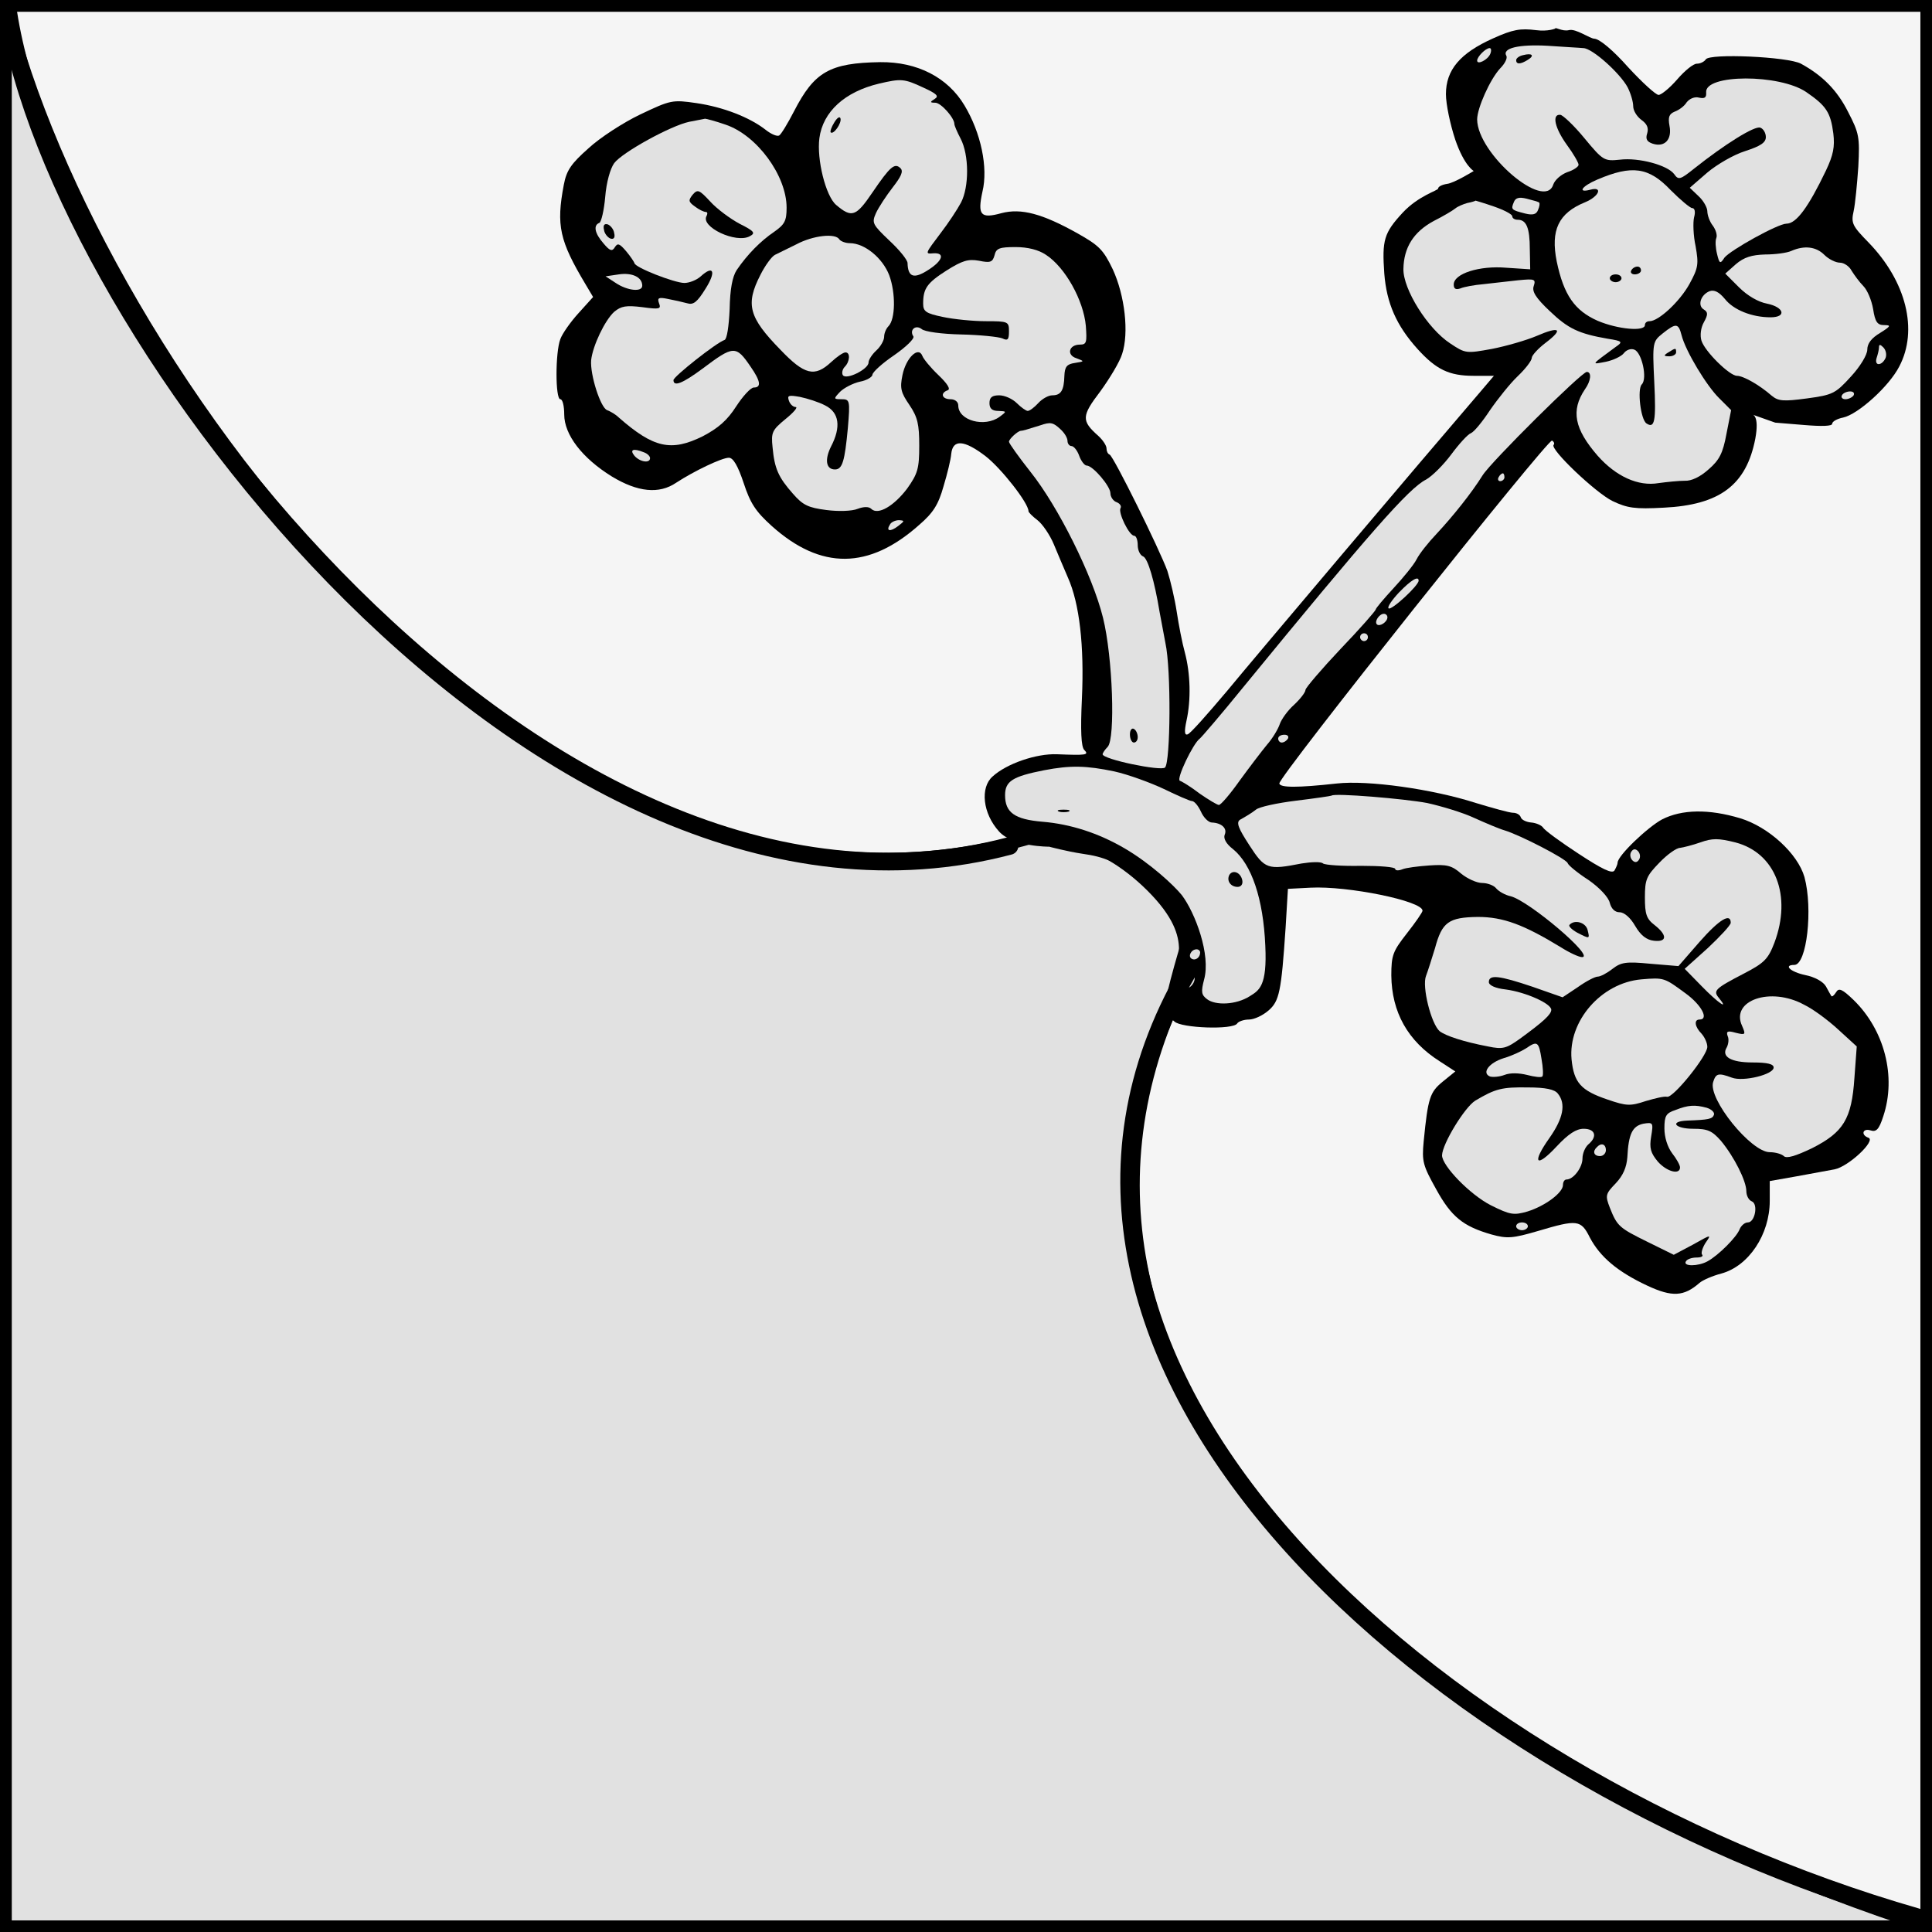 <?xml version="1.0" encoding="UTF-8" standalone="no"?>
<!DOCTYPE svg PUBLIC "-//W3C//DTD SVG 1.1//EN" "http://www.w3.org/Graphics/SVG/1.1/DTD/svg11.dtd">
<svg xmlns="http://www.w3.org/2000/svg" xmlns:dc="http://purl.org/dc/elements/1.1/" xmlns:xl="http://www.w3.org/1999/xlink" version="1.1" viewBox="425.5 65.5 327.938 327.938" width="327.938" height="327.938">
  <rect x="425.5" y="65.5" width="327.938" height="327.938" fill="#808080" stroke="none"/>
  <defs>
    <clipPath id="artboard_clip_path">
      <path d="M 425.5 65.5 L 753.438 65.5 L 753.438 393.438 L 425.5 393.438 Z"/>
    </clipPath>
  </defs>
  <g id="Flowers_Issuant_From_The_Line,_Per_Bend_Three" fill="none" stroke-opacity="1" stroke-dasharray="none" stroke="none" fill-opacity="1">
    <title>Flowers Issuant From The Line, Per Bend Three</title>
    <g id="Fields_Master_layer" clip-path="url(#artboard_clip_path)">
      <title>Master layer</title>
      <g id="Graphic_4">
        <rect x="426.5" y="66.5" width="325.969" height="325.969" fill="#f5f5f5"/>
        <rect x="426.5" y="66.5" width="325.969" height="325.969" stroke="black" stroke-linecap="round" stroke-linejoin="miter" stroke-width="2"/>
      </g>
    </g>
    <g id="Flowers_Issuant_From_The_Line,_Per_Bend_Three_Layer_3" clip-path="url(#artboard_clip_path)">
      <title>Layer 3</title>
      <g id="Graphic_3">
        <path d="M 752.463 392.469 C 666 364.5 594 301.5 625.5 234 C 625.5 229.5 630 225 621 216 C 612 207 603 207 603 207 C 517.5 234 441 126 426.5 66.505 L 426.5 392.469 Z" fill="#e1e1e1"/>
        <path d="M 752.463 392.469 C 666 364.5 594 301.5 625.5 234 C 625.5 229.5 630 225 621 216 C 612 207 603 207 603 207 C 517.5 234 441 126 426.5 66.505 L 426.5 392.469 Z" stroke="black" stroke-linecap="round" stroke-linejoin="bevel" stroke-width="2"/>
      </g>
      <g id="Group_106">
        <g id="Graphic_151">
          <path d="M 686.23 70.618 C 683.581 70.287 682.323 70.486 678.946 72.009 C 673.317 74.525 670.933 77.373 670.933 81.479 C 670.933 83.201 671.661 86.644 672.522 89.227 C 674.045 93.664 675.651 94.524 675.651 94.524 C 675.651 94.524 672.324 96.577 671.132 96.71 C 670.271 96.842 669.609 97.173 669.609 97.504 C 669.609 97.836 666.298 98.696 663.582 101.61 C 660.404 105.054 660.073 106.246 660.47 111.941 C 660.867 116.974 662.523 120.748 666.099 124.722 C 669.277 128.231 671.463 129.291 675.635 129.291 L 679.078 129.291 L 676.827 131.94 C 666.761 143.661 638.352 177.236 633.716 182.864 C 630.471 186.705 627.558 190.016 627.094 190.149 C 626.564 190.348 626.498 189.685 626.895 187.831 C 627.69 184.255 627.558 179.818 626.63 176.309 C 626.167 174.653 625.571 171.541 625.24 169.355 C 624.909 167.17 624.18 164.057 623.651 162.402 C 622.326 158.76 614.512 142.933 613.85 142.668 C 613.519 142.535 613.32 142.072 613.32 141.608 C 613.32 141.145 612.724 140.218 611.929 139.489 C 609.015 136.906 609.082 136.112 612.26 131.94 C 613.85 129.755 615.571 126.907 615.969 125.583 C 617.161 122.007 616.432 115.649 614.38 111.212 C 612.79 107.901 612.062 107.173 608.419 105.12 C 602.393 101.743 598.817 100.816 595.506 101.676 C 591.93 102.67 591.4 102.008 592.261 98.034 C 593.255 93.928 591.996 88.035 589.215 83.399 C 586.368 78.631 581.202 75.982 574.911 76.049 C 566.302 76.181 563.72 77.704 560.276 84.392 C 559.217 86.445 558.091 88.3 557.76 88.498 C 557.429 88.697 556.435 88.3 555.508 87.571 C 552.727 85.386 548.224 83.664 543.721 83.002 C 539.615 82.406 539.35 82.472 534.185 84.922 C 531.271 86.313 527.298 88.896 525.377 90.684 C 522.463 93.266 521.669 94.392 521.205 96.842 C 519.881 103.796 520.477 106.378 524.914 113.795 L 526.172 115.914 L 523.722 118.629 C 522.331 120.152 520.94 122.139 520.609 123.066 C 519.748 125.318 519.748 133.264 520.609 133.264 C 521.007 133.264 521.271 134.456 521.271 135.847 C 521.271 139.29 524.318 143.264 529.351 146.376 C 533.721 149.025 537.363 149.422 540.277 147.436 C 543.323 145.449 548.025 143.198 549.217 143.198 C 549.946 143.198 550.74 144.522 551.734 147.502 C 552.859 150.946 553.786 152.336 556.501 154.786 C 564.845 162.269 572.991 162.203 581.533 154.588 C 583.917 152.535 584.778 151.144 585.639 148.098 C 586.301 145.913 586.897 143.462 586.964 142.535 C 587.229 140.019 589.149 140.151 592.791 142.933 C 595.44 144.986 600.076 150.879 600.076 152.27 C 600.076 152.469 600.738 153.131 601.599 153.793 C 602.46 154.455 603.718 156.31 604.38 157.899 C 605.042 159.488 606.102 162.005 606.764 163.528 C 608.751 167.965 609.545 175.183 609.148 183.99 C 608.883 189.553 609.015 192.268 609.545 192.798 C 610.406 193.659 609.876 193.725 604.91 193.526 C 601.4 193.394 596.367 195.116 593.983 197.301 C 591.864 199.155 592.264 203.56 595.111 206.672 C 597.495 209.255 603.593 209.218 603.593 209.218 C 603.593 209.218 606.565 210.016 609.214 210.413 C 612.989 210.943 614.909 211.804 618.551 214.519 C 624.114 218.691 625.955 225.551 625.955 225.551 C 625.955 225.551 622.194 237.895 623.253 237.895 C 623.584 237.895 624.246 238.358 624.842 238.888 C 625.968 240.014 634.842 240.345 635.504 239.219 C 635.703 238.888 636.63 238.557 637.491 238.557 C 638.352 238.557 639.809 237.895 640.802 237.034 C 642.656 235.445 642.987 233.855 643.716 222.995 L 644.113 216.373 L 647.954 216.174 C 654.245 215.843 666.96 218.426 666.96 220.081 C 666.96 220.346 665.768 222.068 664.311 223.922 C 661.927 226.968 661.662 227.631 661.662 231.074 C 661.728 237.299 664.443 242.199 669.873 245.643 L 672.522 247.365 L 670.403 249.086 C 668.218 250.874 667.887 251.802 667.158 259.218 C 666.827 262.662 667.026 263.324 669.277 267.364 C 671.86 272.065 673.847 273.655 678.681 275.045 C 681.33 275.774 682.257 275.708 686.561 274.449 C 693.25 272.463 693.846 272.529 695.369 275.575 C 697.091 278.82 700.004 281.337 705.104 283.721 C 709.342 285.707 711.328 285.575 713.977 283.257 C 714.507 282.793 716.163 282.065 717.686 281.668 C 722.321 280.409 725.897 275.045 725.897 269.35 L 725.897 265.973 L 730.4 265.178 C 732.851 264.715 735.764 264.185 736.89 263.986 C 739.274 263.523 743.976 259.086 742.651 258.622 C 741.327 258.159 741.658 256.967 742.982 257.364 C 743.976 257.695 744.439 257.232 745.168 254.98 C 747.419 248.226 745.366 240.345 740.135 235.246 C 738.215 233.392 737.619 233.127 737.155 233.922 C 736.824 234.451 736.493 234.716 736.36 234.584 C 736.228 234.385 735.831 233.657 735.433 232.928 C 734.97 232.134 733.579 231.339 731.923 231.008 C 729.407 230.478 728.149 229.286 730.069 229.286 C 732.188 229.286 733.248 219.75 731.791 214.386 C 730.665 210.413 725.698 205.844 720.864 204.387 C 715.567 202.797 710.997 202.864 707.62 204.585 C 705.17 205.91 700.071 210.744 700.071 211.936 C 700.071 212.201 699.806 212.797 699.541 213.26 C 699.144 213.856 697.488 213.062 693.448 210.413 C 690.402 208.426 687.687 206.44 687.422 205.976 C 687.157 205.579 686.23 205.181 685.436 205.115 C 684.575 205.049 683.78 204.652 683.648 204.254 C 683.515 203.791 682.919 203.46 682.323 203.46 C 681.727 203.46 678.88 202.665 676.032 201.804 C 668.615 199.42 657.689 197.897 652.391 198.493 C 645.769 199.221 642.789 199.221 642.656 198.493 C 642.391 197.5 688.283 139.886 688.945 140.284 C 689.277 140.482 689.409 140.814 689.21 141.012 C 688.548 141.741 696.362 149.158 699.21 150.548 C 701.726 151.74 702.984 151.939 707.885 151.674 C 717.421 151.21 721.924 147.833 723.447 139.953 C 724.175 135.979 722.959 135.872 722.959 135.872 L 726.824 137.238 L 731.659 137.635 C 734.771 137.9 736.493 137.834 736.493 137.436 C 736.493 137.039 737.354 136.575 738.347 136.377 C 740.863 135.847 746.161 131.079 747.883 127.702 C 751.128 121.543 749.075 113.265 742.651 106.643 C 739.936 103.862 739.671 103.398 740.135 101.345 C 740.4 100.153 740.731 96.71 740.93 93.796 C 741.194 88.763 741.062 88.101 739.208 84.525 C 737.354 80.817 734.837 78.3 731.195 76.313 C 729.01 75.121 715.633 74.525 715.037 75.585 C 714.772 75.982 714.11 76.313 713.514 76.313 C 712.918 76.313 711.461 77.505 710.203 78.962 C 708.944 80.419 707.487 81.611 707.024 81.611 C 706.56 81.611 704.243 79.492 701.859 76.909 C 699.276 73.996 697.024 72.141 696.164 72.075 C 695.369 72.075 692.985 70.287 691.793 70.618 C 690.667 70.883 689.475 70.022 689.475 70.353 C 689.475 70.353 688.283 70.883 686.23 70.618 Z" fill="black"/>
        </g>
        <g id="Graphic_150">
          <path d="M 694.243 73.665 C 695.766 73.665 700.534 77.969 701.792 80.353 C 702.322 81.413 702.72 82.803 702.72 83.532 C 702.72 84.26 703.316 85.253 704.11 85.849 C 705.037 86.512 705.368 87.174 705.104 88.101 C 704.772 89.094 705.037 89.558 706.031 89.889 C 708.083 90.551 709.342 89.16 708.878 86.843 C 708.613 85.386 708.812 84.856 709.739 84.459 C 710.467 84.194 711.395 83.532 711.792 82.869 C 712.322 82.207 713.183 81.876 713.911 82.075 C 714.838 82.273 715.169 82.075 715.103 81.214 C 714.772 78.035 727.619 78.035 732.122 81.148 C 735.499 83.465 736.228 84.591 736.691 88.167 C 736.956 90.419 736.691 91.809 735.433 94.458 C 732.453 100.683 730.4 103.464 728.745 103.464 C 727.288 103.464 719.209 107.968 718.215 109.226 C 717.487 110.351 717.355 110.285 716.957 108.63 C 716.692 107.57 716.626 106.378 716.825 105.915 C 717.024 105.451 716.759 104.524 716.229 103.796 C 715.699 103.133 715.302 102.008 715.302 101.345 C 715.302 100.749 714.639 99.557 713.845 98.829 L 712.322 97.372 L 715.302 94.789 C 716.957 93.399 719.805 91.743 721.725 91.147 C 724.374 90.286 725.235 89.69 725.235 88.763 C 725.235 88.101 724.838 87.372 724.308 87.174 C 723.381 86.776 718.215 90.021 713.05 94.127 C 710.732 95.981 710.401 96.114 709.673 95.054 C 708.547 93.531 703.647 92.207 700.468 92.604 C 697.819 92.869 697.62 92.803 694.442 88.962 C 692.654 86.776 690.733 84.988 690.336 84.988 C 688.879 84.856 689.409 87.24 691.462 90.088 C 692.588 91.611 693.448 93.134 693.448 93.465 C 693.448 93.796 692.588 94.392 691.528 94.723 C 690.468 95.12 689.409 96.048 689.144 96.842 C 687.687 101.345 676.297 91.611 676.231 85.783 C 676.231 83.863 678.416 78.962 680.138 77.108 C 680.933 76.313 681.396 75.386 681.197 74.989 C 680.403 73.665 683.317 73.002 688.151 73.267 C 690.866 73.466 693.647 73.598 694.243 73.665 Z" fill="#e1e1e1"/>
        </g>
        <g id="Graphic_149">
          <path d="M 678.482 74.592 C 678.085 75.651 676.231 76.578 676.231 75.784 C 676.231 75.121 677.688 73.665 678.35 73.665 C 678.615 73.665 678.681 74.062 678.482 74.592 Z" fill="#e1e1e1"/>
        </g>
        <g id="Graphic_148">
          <path d="M 582.196 80.353 C 584.513 81.413 584.911 81.81 584.182 82.273 C 583.321 82.803 583.321 82.936 584.249 82.936 C 585.242 82.936 587.56 85.584 587.493 86.578 C 587.493 86.776 587.957 87.902 588.553 89.028 C 590.01 91.809 590.01 97.24 588.619 99.888 C 588.023 101.014 586.5 103.332 585.176 105.054 C 582.527 108.564 582.461 108.63 583.917 108.497 C 585.97 108.365 585.507 109.755 583.123 111.279 C 580.606 112.934 579.613 112.537 579.547 110.153 C 579.547 109.623 578.156 107.901 576.434 106.312 C 573.587 103.597 573.454 103.332 574.183 101.676 C 574.646 100.683 575.904 98.763 577.03 97.306 C 578.421 95.518 578.885 94.591 578.355 94.061 C 577.361 93.068 576.567 93.796 573.587 98.167 C 570.805 102.272 570.077 102.537 567.428 100.286 C 565.64 98.763 564.117 92.538 564.581 88.962 C 565.177 84.459 568.885 81.081 574.712 79.691 C 578.421 78.83 578.951 78.83 582.196 80.353 Z" fill="#e1e1e1"/>
        </g>
        <g id="Graphic_147">
          <path d="M 548.621 86.644 C 553.985 88.432 559.018 95.319 559.018 100.749 C 559.018 103.001 558.687 103.597 556.899 104.855 C 554.647 106.378 552.396 108.63 550.542 111.345 C 549.813 112.471 549.416 114.59 549.35 117.967 C 549.217 120.947 548.886 123.066 548.489 123.199 C 547.098 123.662 539.814 129.423 539.814 130.019 C 539.814 131.211 541.403 130.549 544.714 128.099 C 550.012 124.126 550.409 124.059 552.926 127.768 C 554.581 130.152 554.78 131.278 553.455 131.278 C 552.926 131.278 551.601 132.734 550.475 134.456 C 548.952 136.84 547.429 138.165 544.78 139.555 C 539.416 142.204 536.436 141.542 530.543 136.377 C 530.013 135.847 529.086 135.317 528.556 135.119 C 527.43 134.721 525.642 129.092 525.841 126.642 C 526.106 124.192 528.159 119.887 529.748 118.431 C 530.94 117.437 531.801 117.305 534.516 117.636 C 537.43 118.033 537.761 117.967 537.363 116.974 C 537.032 116.047 537.297 115.914 538.886 116.245 C 539.946 116.444 541.403 116.775 542.131 116.974 C 543.191 117.305 543.853 116.775 545.244 114.523 C 547.098 111.61 546.634 110.418 544.449 112.404 C 543.721 113.067 542.462 113.53 541.668 113.53 C 540.012 113.53 533.191 110.881 533.191 110.153 C 533.125 109.954 532.529 109.027 531.801 108.166 C 530.675 106.842 530.344 106.709 529.88 107.438 C 529.417 108.232 529.019 108.1 527.96 106.842 C 526.437 105.12 526.172 103.729 527.231 103.332 C 527.562 103.2 528.026 101.213 528.225 98.961 C 528.423 96.445 529.086 94.127 529.748 93.2 C 531.139 91.346 539.35 86.843 542.462 86.18 C 543.721 85.916 544.979 85.717 545.178 85.651 C 545.376 85.651 546.899 86.048 548.621 86.644 Z" fill="#e1e1e1"/>
        </g>
        <g id="Graphic_146">
          <path d="M 709.077 97.769 C 710.732 99.425 712.388 100.816 712.719 100.816 C 713.183 100.816 713.315 101.478 713.05 102.405 C 712.851 103.266 712.918 105.517 713.315 107.305 C 713.845 110.351 713.779 110.947 712.255 113.729 C 710.6 116.709 707.024 120.02 705.501 120.02 C 705.037 120.02 704.706 120.285 704.706 120.682 C 704.706 121.808 700.137 121.411 696.693 119.954 C 692.786 118.232 690.932 115.583 689.74 109.888 C 688.681 104.59 690.005 101.676 694.574 99.822 C 696.958 98.829 697.62 97.107 695.435 97.703 C 693.184 98.299 693.978 97.107 696.627 95.981 C 702.521 93.465 705.368 93.862 709.077 97.769 Z" fill="#e1e1e1"/>
        </g>
        <g id="Graphic_145">
          <path d="M 686.76 99.888 C 686.893 100.021 686.826 100.551 686.561 101.147 C 686.297 101.875 685.701 102.074 684.376 101.743 C 682.058 101.147 681.926 101.08 682.456 99.822 C 682.721 99.094 683.317 98.895 684.641 99.226 C 685.701 99.491 686.628 99.756 686.76 99.888 Z" fill="#e1e1e1"/>
        </g>
        <g id="Graphic_144">
          <path d="M 679.078 100.551 C 680.8 101.147 682.191 101.875 682.191 102.206 C 682.191 102.537 682.588 102.802 683.118 102.802 C 684.575 102.802 685.171 104.127 685.171 107.835 L 685.237 111.212 L 681.197 110.947 C 676.628 110.55 672.257 111.941 672.257 113.795 C 672.257 114.523 672.589 114.722 673.383 114.457 C 673.979 114.192 675.767 113.861 677.356 113.729 C 678.946 113.53 681.595 113.265 683.25 113.067 C 685.965 112.802 686.23 112.868 685.833 114.06 C 685.502 114.987 686.23 116.113 688.548 118.298 C 691.66 121.278 693.448 122.139 698.415 123 C 700.932 123.397 700.998 123.53 699.74 124.391 C 695.435 127.569 695.568 127.371 698.084 126.907 C 699.342 126.642 700.733 125.98 701.13 125.45 C 701.528 124.92 702.322 124.589 702.918 124.854 C 704.176 125.318 705.17 129.755 704.176 130.748 C 703.382 131.543 703.978 136.708 704.971 137.37 C 706.362 138.297 706.627 137.039 706.295 130.351 C 705.964 123.53 706.031 123.463 707.752 122.073 C 710.004 120.285 710.401 120.351 710.931 122.404 C 711.593 125.053 715.169 131.013 717.355 133.132 L 719.341 135.119 L 718.547 139.158 C 717.951 142.403 717.355 143.595 715.5 145.184 C 714.11 146.442 712.587 147.171 711.461 147.105 C 710.467 147.105 708.481 147.303 707.024 147.502 C 703.58 148.098 699.806 146.376 696.693 142.866 C 692.72 138.297 692.124 135.185 694.508 131.609 C 695.568 130.152 695.7 128.629 694.839 128.629 C 693.978 128.629 678.615 143.86 677.158 146.178 C 675.304 149.158 672.125 153.131 669.344 156.111 C 667.953 157.568 666.43 159.488 665.966 160.415 C 665.503 161.342 663.715 163.528 662.059 165.316 C 660.404 167.104 659.013 168.759 659.013 168.958 C 659.013 169.157 656.364 172.203 653.053 175.646 C 649.808 179.09 647.093 182.268 647.093 182.6 C 647.093 182.997 646.232 184.123 645.173 185.116 C 644.047 186.109 642.987 187.632 642.722 188.427 C 642.458 189.222 641.53 190.811 640.537 191.937 C 639.61 193.063 637.491 195.844 635.902 198.029 C 634.312 200.281 632.723 202.135 632.392 202.135 C 632.127 202.135 630.67 201.274 629.147 200.215 C 627.69 199.089 626.167 198.162 625.77 198.029 C 625.107 197.764 628.021 191.672 629.147 190.877 C 629.412 190.679 632.723 186.838 636.431 182.268 C 658.02 155.912 664.642 148.363 667.556 146.906 C 668.615 146.31 670.536 144.39 671.86 142.602 C 673.185 140.814 674.641 139.224 675.171 139.026 C 675.701 138.827 677.158 137.039 678.416 135.119 C 679.74 133.198 681.86 130.549 683.118 129.357 C 684.442 128.099 685.502 126.708 685.502 126.245 C 685.502 125.847 686.561 124.655 687.886 123.662 C 690.932 121.344 690.27 120.815 686.297 122.536 C 684.575 123.265 681.131 124.258 678.747 124.722 C 674.376 125.516 674.244 125.516 671.661 123.795 C 667.821 121.278 663.649 114.59 663.715 111.146 C 663.781 107.504 665.437 104.855 668.88 103.001 C 670.469 102.206 672.125 101.213 672.522 100.882 C 672.92 100.551 673.847 100.153 674.575 99.955 C 675.304 99.822 675.9 99.624 675.966 99.557 C 675.966 99.557 677.356 99.955 679.078 100.551 Z" fill="#e1e1e1"/>
        </g>
        <g id="Graphic_143">
          <path d="M 567.958 106.113 C 568.157 106.444 569.017 106.776 569.746 106.776 C 572.262 106.776 575.308 109.292 576.434 112.206 C 577.56 115.252 577.494 119.689 576.302 120.881 C 575.904 121.278 575.573 122.073 575.573 122.669 C 575.573 123.265 574.977 124.324 574.249 124.987 C 573.521 125.649 572.925 126.576 572.925 127.039 C 572.925 128.165 569.084 130.086 568.554 129.159 C 568.355 128.827 568.488 128.165 568.885 127.768 C 569.746 126.907 569.878 125.318 569.017 125.318 C 568.62 125.318 567.561 126.046 566.567 126.973 C 563.786 129.556 562.064 129.159 557.958 124.854 C 552.594 119.358 551.998 117.172 554.581 112.139 C 555.376 110.55 556.501 109.027 557.031 108.762 C 557.561 108.497 559.217 107.703 560.673 106.974 C 563.521 105.451 567.296 105.054 567.958 106.113 Z" fill="#e1e1e1"/>
        </g>
        <g id="Graphic_142">
          <path d="M 603.056 108.762 C 606.3 110.881 609.413 116.444 609.81 120.815 C 610.009 123.596 609.943 123.993 608.817 123.993 C 606.896 123.993 606.499 125.781 608.221 126.311 C 609.611 126.841 609.611 126.841 607.956 127.106 C 606.565 127.304 606.234 127.768 606.168 129.291 C 606.102 131.807 605.572 132.602 604.115 132.602 C 603.453 132.602 602.393 133.198 601.731 133.927 C 601.069 134.655 600.274 135.251 599.943 135.251 C 599.678 135.251 598.817 134.655 598.089 133.927 C 597.36 133.198 596.036 132.602 595.109 132.602 C 593.917 132.602 593.453 132.933 593.453 133.927 C 593.453 134.854 593.917 135.251 594.976 135.251 C 596.367 135.317 596.433 135.317 595.175 136.244 C 592.659 138.098 588.156 136.906 588.156 134.324 C 588.156 133.728 587.626 133.264 586.831 133.264 C 585.374 133.264 585.043 132.205 586.368 131.741 C 586.897 131.543 586.301 130.615 584.778 129.159 C 583.454 127.9 582.262 126.443 582.063 125.914 C 581.401 124.192 579.282 126.245 578.686 129.159 C 578.222 131.41 578.421 132.138 579.878 134.258 C 581.269 136.31 581.533 137.569 581.533 141.145 C 581.533 145.052 581.269 145.913 579.481 148.429 C 577.229 151.409 574.514 152.998 573.388 151.873 C 572.991 151.475 572.13 151.475 571.07 151.873 C 570.143 152.27 567.759 152.336 565.773 152.071 C 562.726 151.674 561.799 151.277 560.077 149.29 C 557.627 146.509 556.965 145.052 556.634 141.41 C 556.369 138.893 556.568 138.496 558.819 136.642 C 560.21 135.516 561.005 134.589 560.541 134.589 C 560.144 134.589 559.614 134.125 559.415 133.529 C 559.084 132.602 559.349 132.536 561.269 132.867 C 562.528 133.132 564.448 133.728 565.574 134.324 C 567.958 135.516 568.289 137.966 566.567 141.277 C 565.441 143.529 565.706 145.184 567.229 145.184 C 568.488 145.184 568.885 143.794 569.415 138.165 C 569.812 133.463 569.746 133.264 568.355 133.264 C 566.965 133.264 566.965 133.198 568.09 132.006 C 568.753 131.344 570.276 130.549 571.468 130.284 C 572.593 130.086 573.587 129.49 573.587 129.092 C 573.653 128.629 575.242 127.172 577.295 125.781 C 579.282 124.391 580.739 123 580.54 122.603 C 579.812 121.543 580.871 120.55 581.931 121.344 C 582.394 121.808 585.441 122.205 588.619 122.271 C 591.798 122.338 594.976 122.669 595.639 122.934 C 596.566 123.397 596.764 123.132 596.764 121.742 C 596.764 120.086 596.632 120.02 592.791 120.02 C 590.672 120.02 587.361 119.689 585.507 119.291 C 582.659 118.695 582.196 118.364 582.196 117.04 C 582.196 114.457 582.858 113.53 586.169 111.411 C 588.818 109.755 589.811 109.424 591.665 109.755 C 593.586 110.153 593.983 110.02 594.314 108.828 C 594.579 107.636 595.175 107.438 597.89 107.438 C 599.943 107.438 601.797 107.901 603.056 108.762 Z" fill="#e1e1e1"/>
        </g>
        <g id="Graphic_141">
          <path d="M 735.168 108.762 C 735.897 109.491 737.089 110.087 737.817 110.087 C 738.479 110.087 739.407 110.683 739.804 111.477 C 740.267 112.206 741.128 113.398 741.79 114.06 C 742.453 114.722 743.181 116.444 743.446 117.967 C 743.777 120.152 744.174 120.682 745.3 120.682 C 746.558 120.682 746.426 120.881 744.638 122.007 C 743.181 122.867 742.453 123.795 742.453 124.854 C 742.453 125.715 741.261 127.702 739.671 129.423 C 737.023 132.337 736.559 132.536 732.188 133.132 C 728.215 133.662 727.354 133.595 726.228 132.668 C 724.109 130.814 721.394 129.291 720.335 129.291 C 719.076 129.291 714.904 125.185 714.308 123.331 C 714.043 122.47 714.176 121.146 714.706 120.219 C 715.434 118.894 715.434 118.497 714.706 118.033 C 713.58 117.371 714.176 115.517 715.699 114.921 C 716.494 114.656 717.288 115.053 718.282 116.245 C 719.739 118.099 722.851 119.358 726.03 119.358 C 728.811 119.358 728.347 117.636 725.434 117.04 C 723.977 116.775 722.123 115.715 720.666 114.259 L 718.348 111.941 L 720.136 110.351 C 721.527 109.159 722.851 108.762 725.102 108.696 C 726.824 108.696 728.811 108.431 729.539 108.1 C 731.791 107.107 733.778 107.371 735.168 108.762 Z" fill="#e1e1e1"/>
        </g>
        <g id="Graphic_140">
          <path d="M 534.516 113.994 C 534.516 115.119 531.999 114.855 530.013 113.53 L 528.291 112.404 L 530.543 112.073 C 532.794 111.742 534.516 112.537 534.516 113.994 Z" fill="#e1e1e1"/>
        </g>
        <g id="Graphic_139">
          <path d="M 745.565 126.245 C 745.3 126.841 744.837 127.304 744.373 127.304 C 743.976 127.304 743.843 126.841 744.042 126.245 C 744.241 125.649 744.439 124.854 744.439 124.457 C 744.439 123.927 744.638 123.927 745.168 124.457 C 745.631 124.92 745.764 125.715 745.565 126.245 Z" fill="#e1e1e1"/>
        </g>
        <g id="Graphic_138">
          <path d="M 740.135 132.602 C 739.936 132.933 739.274 133.264 738.744 133.264 C 738.215 133.264 737.95 132.933 738.148 132.602 C 738.347 132.205 739.009 131.94 739.539 131.94 C 740.069 131.94 740.334 132.205 740.135 132.602 Z" fill="#e1e1e1"/>
        </g>
        <g id="Graphic_137">
          <path d="M 605.506 138.363 C 606.168 138.959 606.698 139.82 606.698 140.35 C 606.698 140.814 607.029 141.211 607.36 141.211 C 607.757 141.211 608.353 141.939 608.684 142.866 C 609.015 143.794 609.611 144.522 609.943 144.522 C 611.002 144.522 613.982 148.032 613.982 149.224 C 613.982 149.82 614.446 150.548 615.042 150.747 C 615.571 150.946 615.903 151.409 615.704 151.74 C 615.24 152.469 617.161 156.442 618.022 156.442 C 618.353 156.442 618.618 157.17 618.618 158.031 C 618.618 158.892 619.015 159.753 619.545 159.952 C 620.339 160.283 621.465 164.124 622.326 169.355 C 622.459 170.084 622.922 172.468 623.319 174.653 C 624.313 179.222 624.18 194.851 623.253 195.778 C 622.591 196.44 612.658 194.387 612.658 193.526 C 612.658 193.328 613.055 192.732 613.519 192.268 C 614.843 190.877 614.38 177.037 612.724 170.349 C 610.936 163.13 605.108 151.475 600.407 145.582 C 598.42 143.065 596.764 140.747 596.764 140.482 C 596.764 140.019 598.221 138.694 598.751 138.628 C 599.082 138.628 599.744 138.43 602.062 137.701 C 603.784 137.105 604.247 137.171 605.506 138.363 Z" fill="#e1e1e1"/>
        </g>
        <g id="Graphic_136">
          <path d="M 534.781 142.27 C 535.377 142.469 535.84 142.933 535.84 143.264 C 535.84 144.191 534.119 143.926 533.191 142.866 C 532.331 141.807 532.993 141.542 534.781 142.27 Z" fill="#e1e1e1"/>
        </g>
        <g id="Graphic_135">
          <path d="M 680.866 146.509 C 680.866 146.84 680.535 147.171 680.138 147.171 C 679.807 147.171 679.674 146.84 679.873 146.509 C 680.072 146.111 680.403 145.846 680.601 145.846 C 680.734 145.846 680.866 146.111 680.866 146.509 Z" fill="#e1e1e1"/>
        </g>
        <g id="Graphic_134">
          <path d="M 577.957 154.786 C 576.567 155.846 575.838 155.647 576.567 154.522 C 576.765 154.124 577.494 153.793 578.09 153.793 C 579.083 153.859 579.083 153.926 577.957 154.786 Z" fill="#e1e1e1"/>
        </g>
        <g id="Graphic_133">
          <path d="M 666.298 164.057 C 666.298 164.918 661.596 169.223 661.198 168.759 C 660.933 168.561 661.794 167.302 662.986 166.044 C 665.039 163.925 666.298 163.197 666.298 164.057 Z" fill="#e1e1e1"/>
        </g>
        <g id="Graphic_132">
          <path d="M 661 170.282 C 661 171.077 659.675 171.938 659.212 171.474 C 658.748 171.011 659.609 169.686 660.404 169.686 C 660.735 169.686 661 169.951 661 170.282 Z" fill="#e1e1e1"/>
        </g>
        <g id="Graphic_131">
          <path d="M 657.689 173.66 C 657.689 173.991 657.424 174.322 657.026 174.322 C 656.695 174.322 656.364 173.991 656.364 173.66 C 656.364 173.262 656.695 172.997 657.026 172.997 C 657.424 172.997 657.689 173.262 657.689 173.66 Z" fill="#e1e1e1"/>
        </g>
        <g id="Graphic_130">
          <path d="M 644.113 190.877 C 643.914 191.208 643.451 191.54 643.054 191.54 C 642.722 191.54 642.458 191.208 642.458 190.877 C 642.458 190.48 642.921 190.215 643.517 190.215 C 644.047 190.215 644.312 190.48 644.113 190.877 Z" fill="#e1e1e1"/>
        </g>
        <g id="Graphic_129">
          <path d="M 614.644 196.44 C 617.028 196.97 620.803 198.36 623.055 199.42 C 625.372 200.546 627.491 201.473 627.822 201.473 C 628.22 201.473 628.882 202.268 629.346 203.261 C 629.809 204.32 630.67 205.115 631.2 205.115 C 632.855 205.181 633.849 206.108 633.385 207.168 C 633.12 207.83 633.65 208.757 634.776 209.618 C 637.955 212.201 639.941 218.095 640.272 226.041 C 640.603 232.862 639.246 233.59 637.657 234.584 C 635.273 236.107 631.796 236.173 630.405 235.114 C 629.412 234.385 629.346 233.855 629.875 231.803 C 631.067 227.564 628.358 220.429 626.109 217.449 C 624.789 215.803 620.776 212.062 616.366 209.486 C 611.957 206.91 607.227 205.38 602.46 204.983 C 597.692 204.585 596.102 203.393 596.102 200.48 C 596.102 198.096 597.36 197.301 602.724 196.241 C 607.227 195.38 609.876 195.447 614.644 196.44 Z" fill="#e1e1e1"/>
        </g>
        <g id="Graphic_128">
          <path d="M 667.754 201.804 C 670.138 202.334 673.714 203.393 675.701 204.32 C 677.621 205.181 679.939 206.175 680.866 206.44 C 683.515 207.234 691.329 211.274 691.594 212.002 C 691.66 212.333 693.25 213.658 695.104 214.85 C 697.024 216.174 698.548 217.83 698.746 218.757 C 699.011 219.75 699.607 220.346 700.402 220.346 C 701.196 220.346 702.256 221.273 703.051 222.664 C 703.978 224.253 704.971 225.048 706.229 225.18 C 708.481 225.445 708.547 224.253 706.362 222.531 C 704.971 221.472 704.706 220.677 704.706 217.83 C 704.706 214.783 704.971 214.187 707.156 211.936 C 708.481 210.545 710.07 209.419 710.666 209.419 C 711.196 209.353 712.785 208.956 714.11 208.492 C 716.163 207.764 717.156 207.764 720.07 208.492 C 726.89 210.28 729.672 217.565 726.692 225.511 C 725.632 228.293 724.97 228.955 721.527 230.743 C 716.56 233.326 716.229 233.657 717.288 234.915 C 719.076 237.1 717.09 235.71 714.375 232.928 L 711.461 229.948 L 715.368 226.439 C 717.487 224.452 719.275 222.531 719.275 222.134 C 719.275 220.412 717.355 221.538 713.977 225.379 L 710.401 229.485 L 705.633 229.087 C 701.528 228.69 700.667 228.823 699.21 229.948 C 698.283 230.677 697.157 231.273 696.693 231.273 C 696.23 231.273 694.707 232.067 693.316 233.061 L 690.733 234.782 L 685.634 232.994 C 679.939 231.074 678.217 230.875 678.217 232.2 C 678.217 232.73 679.277 233.259 681.131 233.458 C 684.509 233.922 688.813 235.842 688.813 236.902 C 688.813 237.696 687.422 238.954 683.515 241.802 C 681.197 243.458 680.601 243.656 678.085 243.126 C 673.913 242.332 670.933 241.338 669.873 240.544 C 668.417 239.286 666.827 232.928 667.556 231.14 C 667.887 230.279 668.549 228.16 669.079 226.439 C 670.271 222.002 671.397 221.207 676.363 221.141 C 680.668 221.141 684.177 222.465 690.468 226.306 C 691.925 227.233 693.515 227.962 694.044 227.962 C 696.296 227.962 685.038 218.426 681.926 217.631 C 680.999 217.432 679.939 216.836 679.476 216.307 C 679.078 215.777 677.952 215.379 677.092 215.379 C 676.164 215.379 674.575 214.651 673.516 213.79 C 671.926 212.399 671.065 212.201 668.152 212.399 C 666.231 212.532 664.112 212.797 663.516 213.062 C 662.854 213.327 662.324 213.26 662.324 212.995 C 662.324 212.664 659.741 212.466 656.563 212.466 C 653.318 212.532 650.47 212.333 650.073 212.068 C 649.742 211.737 648.086 211.804 646.431 212.068 C 640.67 213.194 640.206 213.062 637.557 208.956 C 635.703 206.108 635.306 205.115 635.968 204.652 C 636.564 204.32 637.955 203.526 638.683 202.93 C 639.213 202.466 642.259 201.804 645.504 201.407 C 648.749 201.009 651.464 200.612 651.53 200.546 C 651.994 200.082 663.913 201.076 667.754 201.804 Z" fill="#e1e1e1"/>
        </g>
        <g id="Graphic_127">
          <path d="M 703.713 211.406 C 703.382 211.936 702.984 211.936 702.587 211.539 C 702.19 211.141 702.124 210.479 702.388 210.082 C 702.72 209.552 703.117 209.552 703.514 209.949 C 703.912 210.347 703.978 211.009 703.713 211.406 Z" fill="#e1e1e1"/>
        </g>
        <g id="Graphic_126">
          <path d="M 629.213 227.167 C 629.213 228.028 628.418 228.624 627.756 228.227 C 627.094 227.829 627.69 226.637 628.617 226.637 C 628.948 226.637 629.213 226.902 629.213 227.167 Z" fill="#e1e1e1"/>
        </g>
        <g id="Graphic_125">
          <path d="M 628.087 231.008 C 628.683 231.67 627.822 233.259 626.829 233.259 C 626.299 233.259 625.902 232.862 625.902 232.399 C 625.902 230.942 627.16 230.081 628.087 231.008 Z" fill="#e1e1e1"/>
        </g>
        <g id="Graphic_124">
          <path d="M 711.527 234.054 C 714.308 236.041 715.633 238.557 713.977 238.557 C 712.984 238.557 713.183 239.815 714.308 240.941 C 714.838 241.537 715.302 242.53 715.302 243.193 C 715.302 244.716 709.54 251.868 708.481 251.669 C 708.017 251.537 706.428 251.934 704.839 252.398 C 702.256 253.258 701.594 253.258 698.349 252.133 C 693.846 250.61 692.654 249.285 692.256 245.312 C 691.66 238.822 697.289 232.332 704.11 231.736 C 707.951 231.405 708.017 231.471 711.527 234.054 Z" fill="#e1e1e1"/>
        </g>
        <g id="Graphic_123">
          <path d="M 731.725 236.041 C 733.248 236.769 735.831 238.69 737.552 240.279 L 740.665 243.126 L 740.267 248.49 C 739.804 255.444 738.413 257.695 733.049 260.41 C 730.268 261.735 728.745 262.198 728.281 261.735 C 727.95 261.404 726.89 261.073 725.897 261.073 C 722.719 261.073 715.368 252 716.295 249.153 C 716.759 247.696 717.156 247.563 719.474 248.424 C 721.394 249.153 726.559 247.894 726.559 246.702 C 726.559 246.106 725.5 245.842 722.983 245.842 C 719.275 245.842 717.62 244.848 718.613 243.259 C 718.878 242.729 719.01 241.868 718.745 241.338 C 718.48 240.544 718.745 240.411 720.136 240.809 C 721.791 241.206 721.858 241.14 721.195 239.617 C 719.209 235.312 726.03 232.928 731.725 236.041 Z" fill="#e1e1e1"/>
        </g>
        <g id="Graphic_122">
          <path d="M 687.157 245.246 C 687.422 246.702 687.489 248.093 687.29 248.226 C 687.091 248.424 685.965 248.292 684.707 247.961 C 683.383 247.63 681.86 247.563 680.866 247.961 C 680.005 248.292 678.88 248.358 678.416 248.226 C 676.959 247.63 678.217 245.908 680.734 245.113 C 682.125 244.716 683.78 243.921 684.509 243.458 C 686.429 242.133 686.694 242.266 687.157 245.246 Z" fill="#e1e1e1"/>
        </g>
        <g id="Graphic_121">
          <path d="M 689.939 251.139 C 691.329 252.861 690.866 255.311 688.482 258.689 C 685.436 262.993 686.23 263.854 689.74 260.079 C 691.727 257.96 693.051 257.099 694.309 257.099 C 696.296 257.099 696.693 258.424 695.104 259.748 C 694.574 260.212 694.111 261.271 694.111 262.132 C 694.111 263.655 692.588 265.708 691.396 265.708 C 691.064 265.708 690.8 266.105 690.8 266.635 C 690.8 267.96 687.753 270.211 684.773 271.138 C 682.456 271.801 681.86 271.734 678.548 270.079 C 675.039 268.291 670.271 263.39 670.271 261.602 C 670.337 259.616 674.112 253.457 675.9 252.331 C 679.343 250.278 680.469 250.014 684.84 250.08 C 687.82 250.08 689.409 250.411 689.939 251.139 Z" fill="#e1e1e1"/>
        </g>
        <g id="Graphic_120">
          <path d="M 715.169 253.523 C 716.03 253.788 716.56 254.318 716.428 254.715 C 716.163 255.444 715.567 255.576 711.858 255.709 C 708.812 255.841 709.805 257.099 712.918 257.099 C 715.368 257.099 716.096 257.43 717.62 259.152 C 719.871 261.867 721.924 265.973 721.924 267.695 C 721.924 268.423 722.321 269.218 722.851 269.417 C 723.977 269.88 723.381 272.993 722.189 272.993 C 721.659 272.993 721.063 273.522 720.798 274.118 C 720.335 275.443 717.156 278.621 715.302 279.615 C 713.712 280.476 711.13 280.476 711.659 279.615 C 711.858 279.217 712.719 278.953 713.447 278.953 C 714.242 278.953 714.639 278.754 714.441 278.489 C 714.176 278.29 714.441 277.363 714.971 276.502 C 716.03 274.979 716.03 274.979 712.851 276.767 L 709.607 278.489 L 705.17 276.304 C 700.336 273.92 700.004 273.655 698.746 270.476 C 697.952 268.423 698.018 268.158 699.74 266.37 C 700.998 265.046 701.594 263.655 701.726 261.933 C 701.925 257.96 702.587 256.636 704.441 256.238 C 706.097 255.974 706.163 256.04 705.766 258.424 C 705.435 260.41 705.699 261.205 706.891 262.662 C 708.415 264.384 710.666 264.98 710.666 263.655 C 710.666 263.258 710.07 262.198 709.342 261.271 C 708.547 260.212 708.017 258.556 708.017 257.033 C 708.017 254.914 708.282 254.45 709.871 253.921 C 712.057 253.06 713.183 252.994 715.169 253.523 Z" fill="#e1e1e1"/>
        </g>
        <g id="Graphic_119">
          <path d="M 698.084 260.741 C 698.084 261.271 697.62 261.735 697.091 261.735 C 696.031 261.735 695.766 260.94 696.561 260.212 C 697.289 259.417 698.084 259.682 698.084 260.741 Z" fill="#e1e1e1"/>
        </g>
        <g id="Graphic_118">
          <path d="M 684.84 273.655 C 684.84 273.986 684.376 274.317 683.846 274.317 C 683.317 274.317 682.853 273.986 682.853 273.655 C 682.853 273.257 683.317 272.993 683.846 272.993 C 684.376 272.993 684.84 273.257 684.84 273.655 Z" fill="#e1e1e1"/>
        </g>
        <g id="Graphic_117">
          <path d="M 684.045 74.857 C 683.383 74.989 682.853 75.386 682.853 75.717 C 682.853 76.446 683.581 76.446 684.84 75.651 C 686.032 74.923 685.568 74.459 684.045 74.857 Z" fill="black"/>
        </g>
        <g id="Graphic_116">
          <path d="M 567.097 86.313 C 566.633 87.041 566.369 87.836 566.501 87.968 C 566.965 88.432 568.421 86.379 568.157 85.584 C 568.024 85.187 567.561 85.518 567.097 86.313 Z" fill="black"/>
        </g>
        <g id="Graphic_115">
          <path d="M 543.058 98.564 C 542.33 99.491 542.33 99.756 543.456 100.551 C 544.118 101.08 544.979 101.478 545.31 101.478 C 545.575 101.478 545.641 101.743 545.442 102.14 C 544.317 103.994 550.475 106.908 552.793 105.584 C 553.786 105.054 553.521 104.723 551.005 103.464 C 549.416 102.604 547.164 100.948 546.038 99.69 C 544.184 97.703 543.919 97.571 543.058 98.564 Z" fill="black"/>
        </g>
        <g id="Graphic_114">
          <path d="M 528.026 104.524 C 528.092 105.12 528.622 105.782 529.086 105.981 C 529.682 106.18 529.947 105.848 529.748 105.054 C 529.682 104.458 529.152 103.796 528.688 103.597 C 528.092 103.398 527.827 103.729 528.026 104.524 Z" fill="black"/>
        </g>
        <g id="Graphic_113">
          <path d="M 702.388 111.411 C 702.19 111.742 702.455 112.073 702.984 112.073 C 703.58 112.073 704.044 111.742 704.044 111.411 C 704.044 111.014 703.779 110.749 703.448 110.749 C 703.051 110.749 702.587 111.014 702.388 111.411 Z" fill="black"/>
        </g>
        <g id="Graphic_112">
          <path d="M 698.746 112.735 C 698.746 113.067 699.21 113.398 699.74 113.398 C 700.269 113.398 700.733 113.067 700.733 112.735 C 700.733 112.338 700.269 112.073 699.74 112.073 C 699.21 112.073 698.746 112.338 698.746 112.735 Z" fill="black"/>
        </g>
        <g id="Graphic_111">
          <path d="M 708.679 125.318 C 707.819 125.847 707.885 125.98 708.878 125.98 C 709.474 125.98 710.004 125.649 710.004 125.318 C 710.004 124.523 709.938 124.523 708.679 125.318 Z" fill="black"/>
        </g>
        <g id="Graphic_110">
          <path d="M 617.293 190.149 C 617.293 190.944 617.624 191.54 617.955 191.54 C 618.353 191.54 618.618 191.142 618.618 190.612 C 618.618 190.083 618.353 189.42 617.955 189.222 C 617.624 189.023 617.293 189.42 617.293 190.149 Z" fill="black"/>
        </g>
        <g id="Graphic_109">
          <path d="M 605.241 203.261 C 605.638 203.393 606.433 203.393 606.896 203.261 C 607.294 203.062 606.963 202.93 606.035 202.93 C 605.108 202.93 604.777 203.062 605.241 203.261 Z" fill="black"/>
        </g>
        <g id="Graphic_108">
          <path d="M 634.18 213.989 C 633.65 214.982 634.379 216.042 635.571 216.042 C 636.167 216.042 636.498 215.578 636.365 214.916 C 636.1 213.591 634.776 213.062 634.18 213.989 Z" fill="black"/>
        </g>
        <g id="Graphic_107">
          <path d="M 691.925 222.465 C 691.66 222.664 692.256 223.26 693.184 223.79 C 695.369 224.915 695.369 224.915 694.972 223.326 C 694.64 222.068 692.786 221.538 691.925 222.465 Z" fill="black"/>
        </g>
      </g>
      <g id="Line_155">
        <path d="M 426.899 67.614 C 435.187 121.489 517.482 230.07 596.853 209.091" stroke="black" stroke-linecap="round" stroke-linejoin="round" stroke-width="3"/>
      </g>
      <g id="Line_156">
        <path d="M 627.038 230.58 C 588.811 296.503 668.182 367.133 750.874 390.909" stroke="black" stroke-linecap="round" stroke-linejoin="round" stroke-width="3"/>
      </g>
    </g>
  </g>
</svg>

